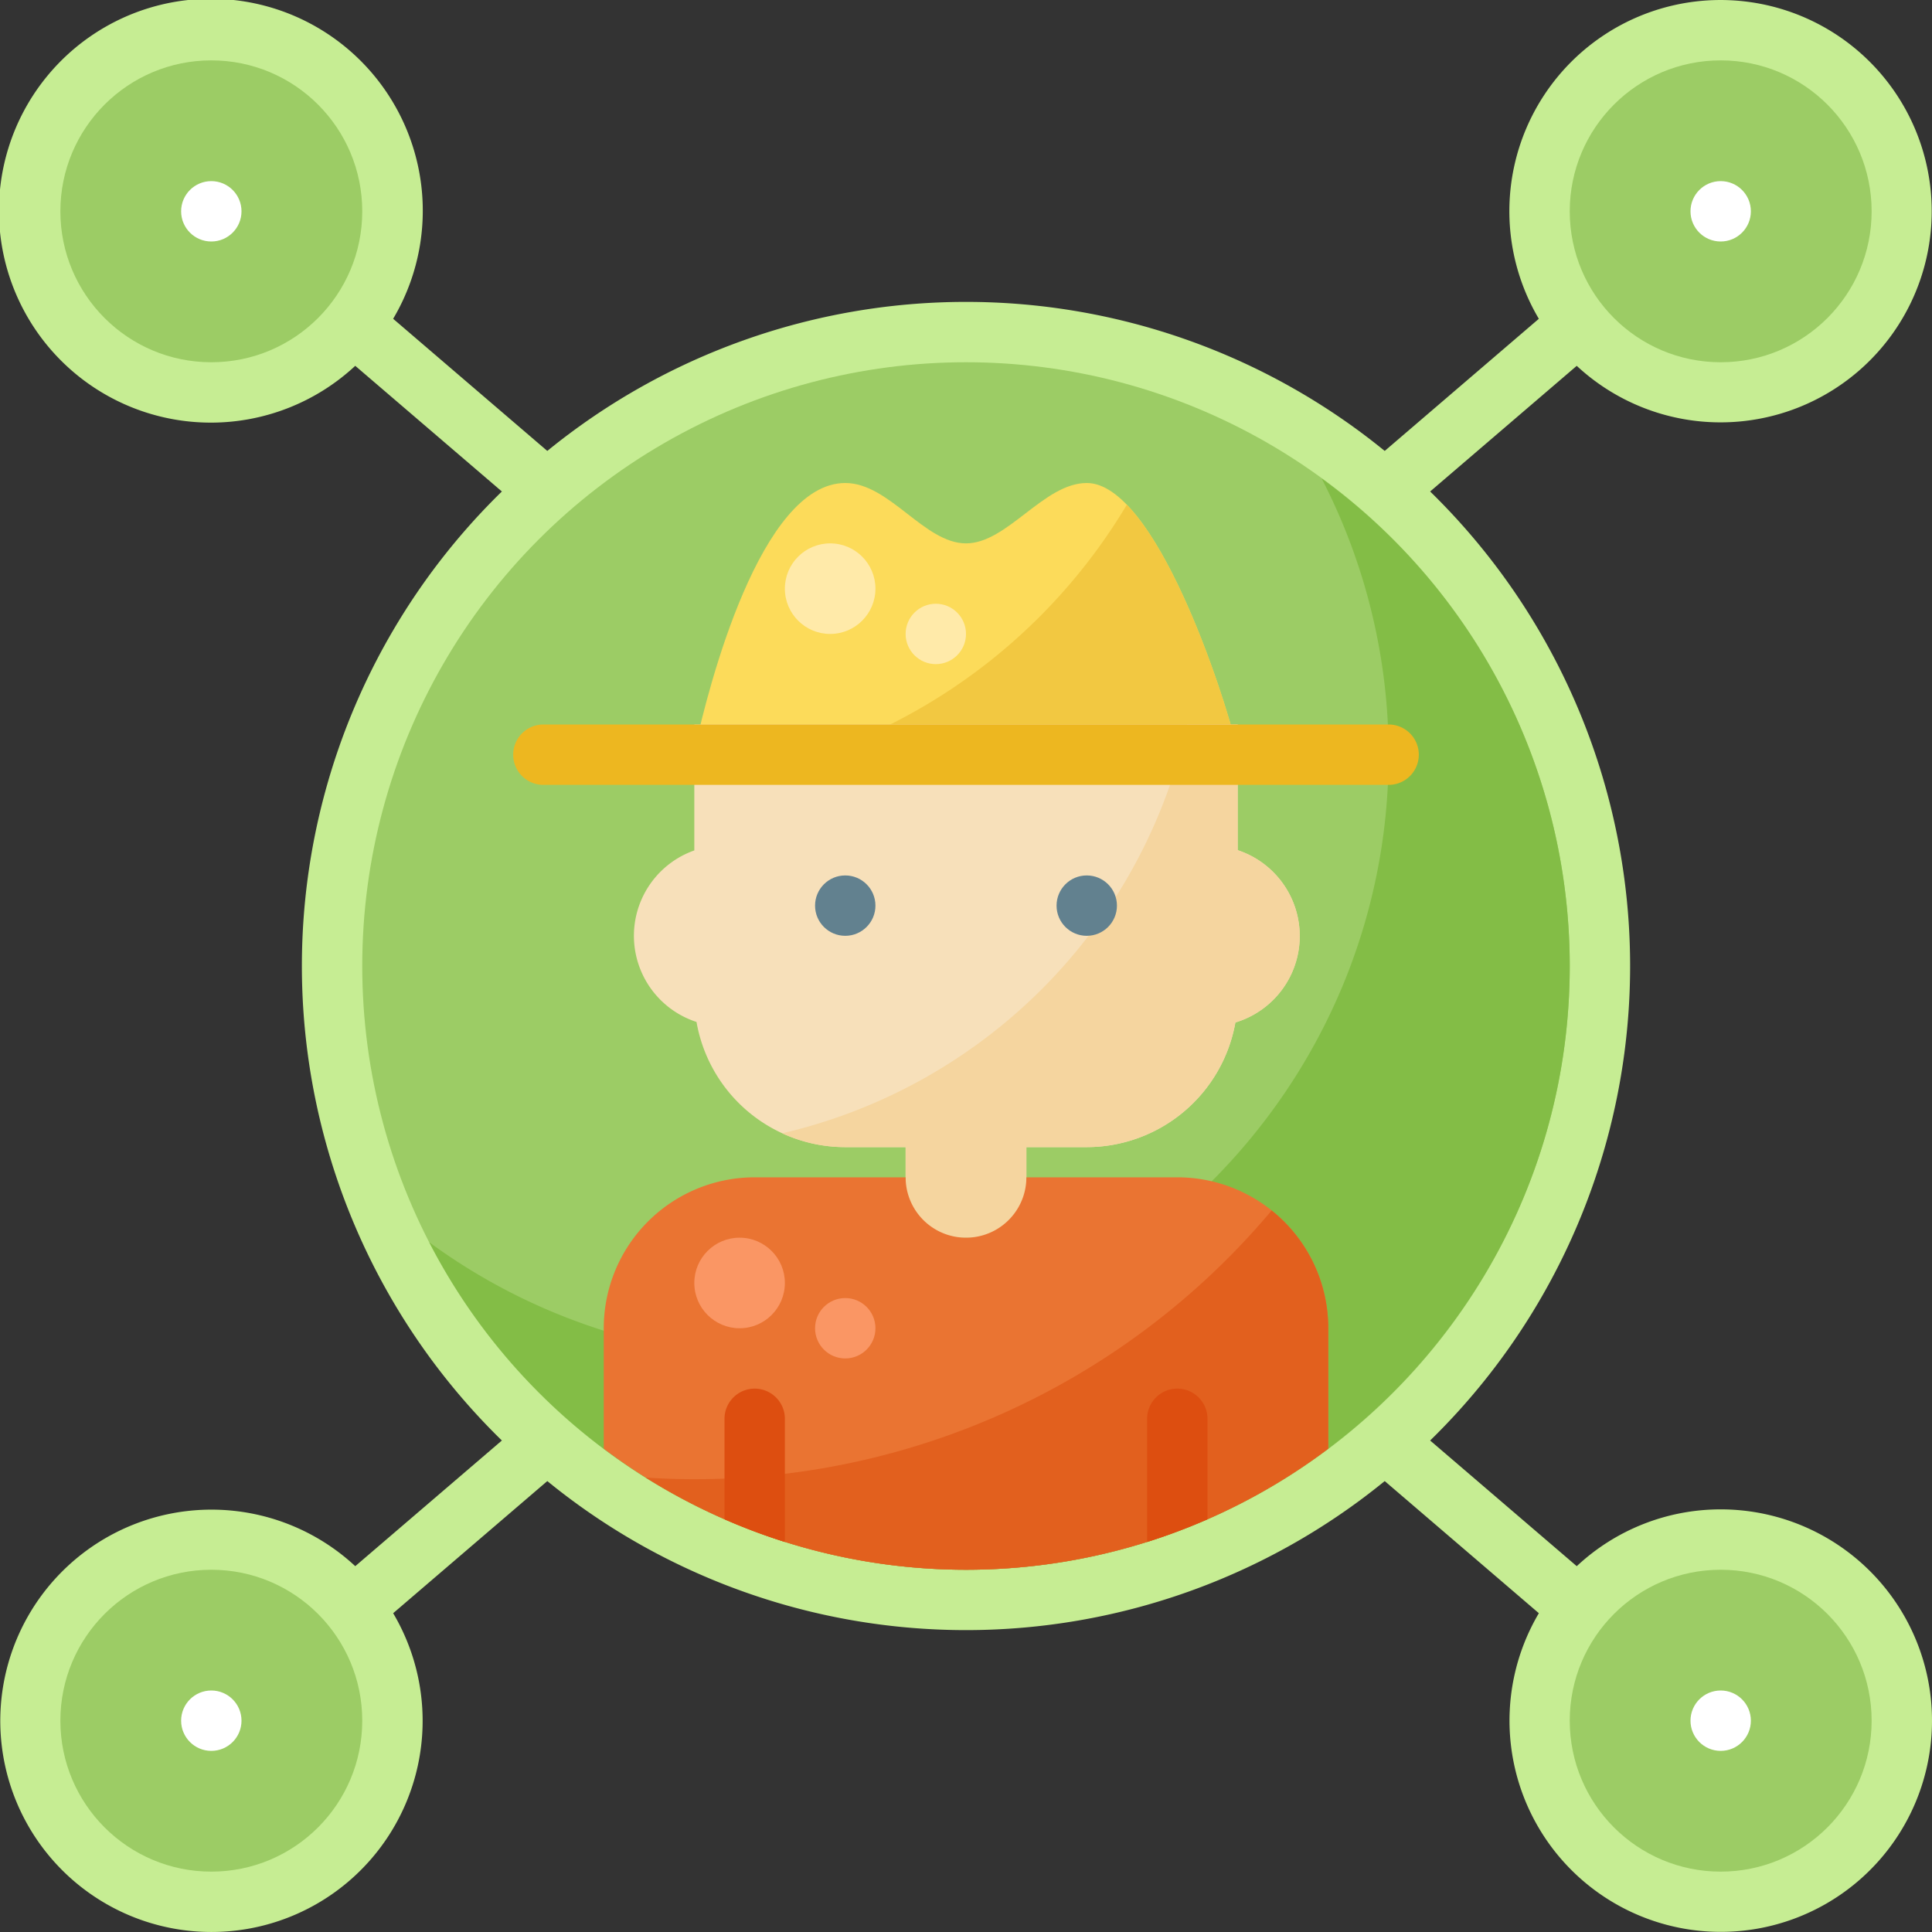 <svg height="64" viewBox="0 0 512 512" width="64" xmlns="http://www.w3.org/2000/svg"><rect x="0" y="0" width="512" height="512" fill="#333333" stroke="none"/><g id="Farmer_Community" data-name="Farmer Community"><g id="Flat"><path d="m456 400a55.784 55.784 0 0 0 -38.146 15.053l-38.854-33.303a175.684 175.684 0 0 0 0-251.5l38.852-33.3a55.963 55.963 0 1 0 -10.043-12.465l-40.846 35.015a175.625 175.625 0 0 0 -221.926 0l-40.848-35.018a56.161 56.161 0 1 0 -10.043 12.465l38.854 33.303a175.684 175.684 0 0 0 0 251.5l-38.852 33.3a55.963 55.963 0 1 0 10.043 12.465l40.848-35.013a175.625 175.625 0 0 0 221.926 0l40.848 35.013a55.983 55.983 0 1 0 48.187-27.515z" fill="#c6ed93"/><g fill="#9ccc65"><circle cx="56" cy="56" r="40"/><circle cx="456" cy="56" r="40"/><circle cx="56" cy="456" r="40"/><circle cx="456" cy="456" r="40"/></g><circle cx="56" cy="56" fill="#fff" r="8"/><circle cx="456" cy="56" fill="#fff" r="8"/><circle cx="56" cy="456" fill="#fff" r="8"/><circle cx="456" cy="456" fill="#fff" r="8"/><circle cx="256" cy="256" fill="#9ccc65" r="160"/><path d="m350.238 126.782a159.024 159.024 0 0 1 17.762 73.218c0 88.225-71.775 160-160 160a159.141 159.141 0 0 1 -94.238-30.782 160.164 160.164 0 0 0 142.238 86.782c88.225 0 160-71.775 160-160a159.881 159.881 0 0 0 -65.762-129.218z" fill="#83bd46"/><path d="m288 128c-11.383 0-21.035 16-32 16-11.068 0-20.269-16-32-16-22.439 0-36.281 54-39.807 70.252l143.568-.192c-3.439-14.621-21.674-70.06-39.761-70.06z" fill="#fcdb5a"/><path d="m298.622 133.756a152.5 152.5 0 0 1 -76.847 64.444l105.986-.142c-2.761-11.731-15.047-49.739-29.139-64.302z" fill="#f2c841"/><path d="m272 328h-32v-24h-16a40.067 40.067 0 0 1 -39.417-33.173 24 24 0 0 1 -.583-45.456v-33.371h144v33.307a23.941 23.941 0 0 1 -.607 45.659 40.068 40.068 0 0 1 -39.393 33.034h-16z" fill="#f7e0ba"/><path d="m344.425 246.851a23.988 23.988 0 0 0 -16.425-21.544v-33.307h-13.38a143.192 143.192 0 0 1 -107.32 108.336 39.747 39.747 0 0 0 16.7 3.664h16v24h32v-24h16a40.068 40.068 0 0 0 39.393-33.034 24.1 24.1 0 0 0 10.425-6.4 23.808 23.808 0 0 0 6.607-17.715z" fill="#f5d59f"/><circle cx="288" cy="240" fill="#62818f" r="8"/><circle cx="224" cy="240" fill="#62818f" r="8"/><path d="m368 208h-224a8 8 0 0 1 0-16h224a8 8 0 0 1 0 16z" fill="#edb720"/><path d="m312 312h-40a16 16 0 0 1 -32 0h-40a40 40 0 0 0 -40 40v31.919a159.677 159.677 0 0 0 192 0v-31.919a40 40 0 0 0 -40-40z" fill="#ea7432"/><path d="m337 320.788a199.561 199.561 0 0 1 -153 71.212c-4.324 0-8.612-.153-12.867-.423a159.67 159.67 0 0 0 180.867-7.658v-31.919a39.917 39.917 0 0 0 -15-31.212z" fill="#e2601e"/><path d="m312 368a8 8 0 0 0 -8 8v32.64a158.93 158.93 0 0 0 16-6.014v-26.626a8 8 0 0 0 -8-8z" fill="#dd4e10"/><path d="m200 368a8 8 0 0 0 -8 8v26.627a158.93 158.93 0 0 0 16 6.014v-32.641a8 8 0 0 0 -8-8z" fill="#dd4e10"/><circle cx="220" cy="156" fill="#ffeaa9" r="12"/><circle cx="248" cy="168" fill="#ffeaa9" r="8"/><circle cx="196" cy="340" fill="#fa9664" r="12"/><circle cx="224" cy="352" fill="#fa9664" r="8"/></g></g></svg>